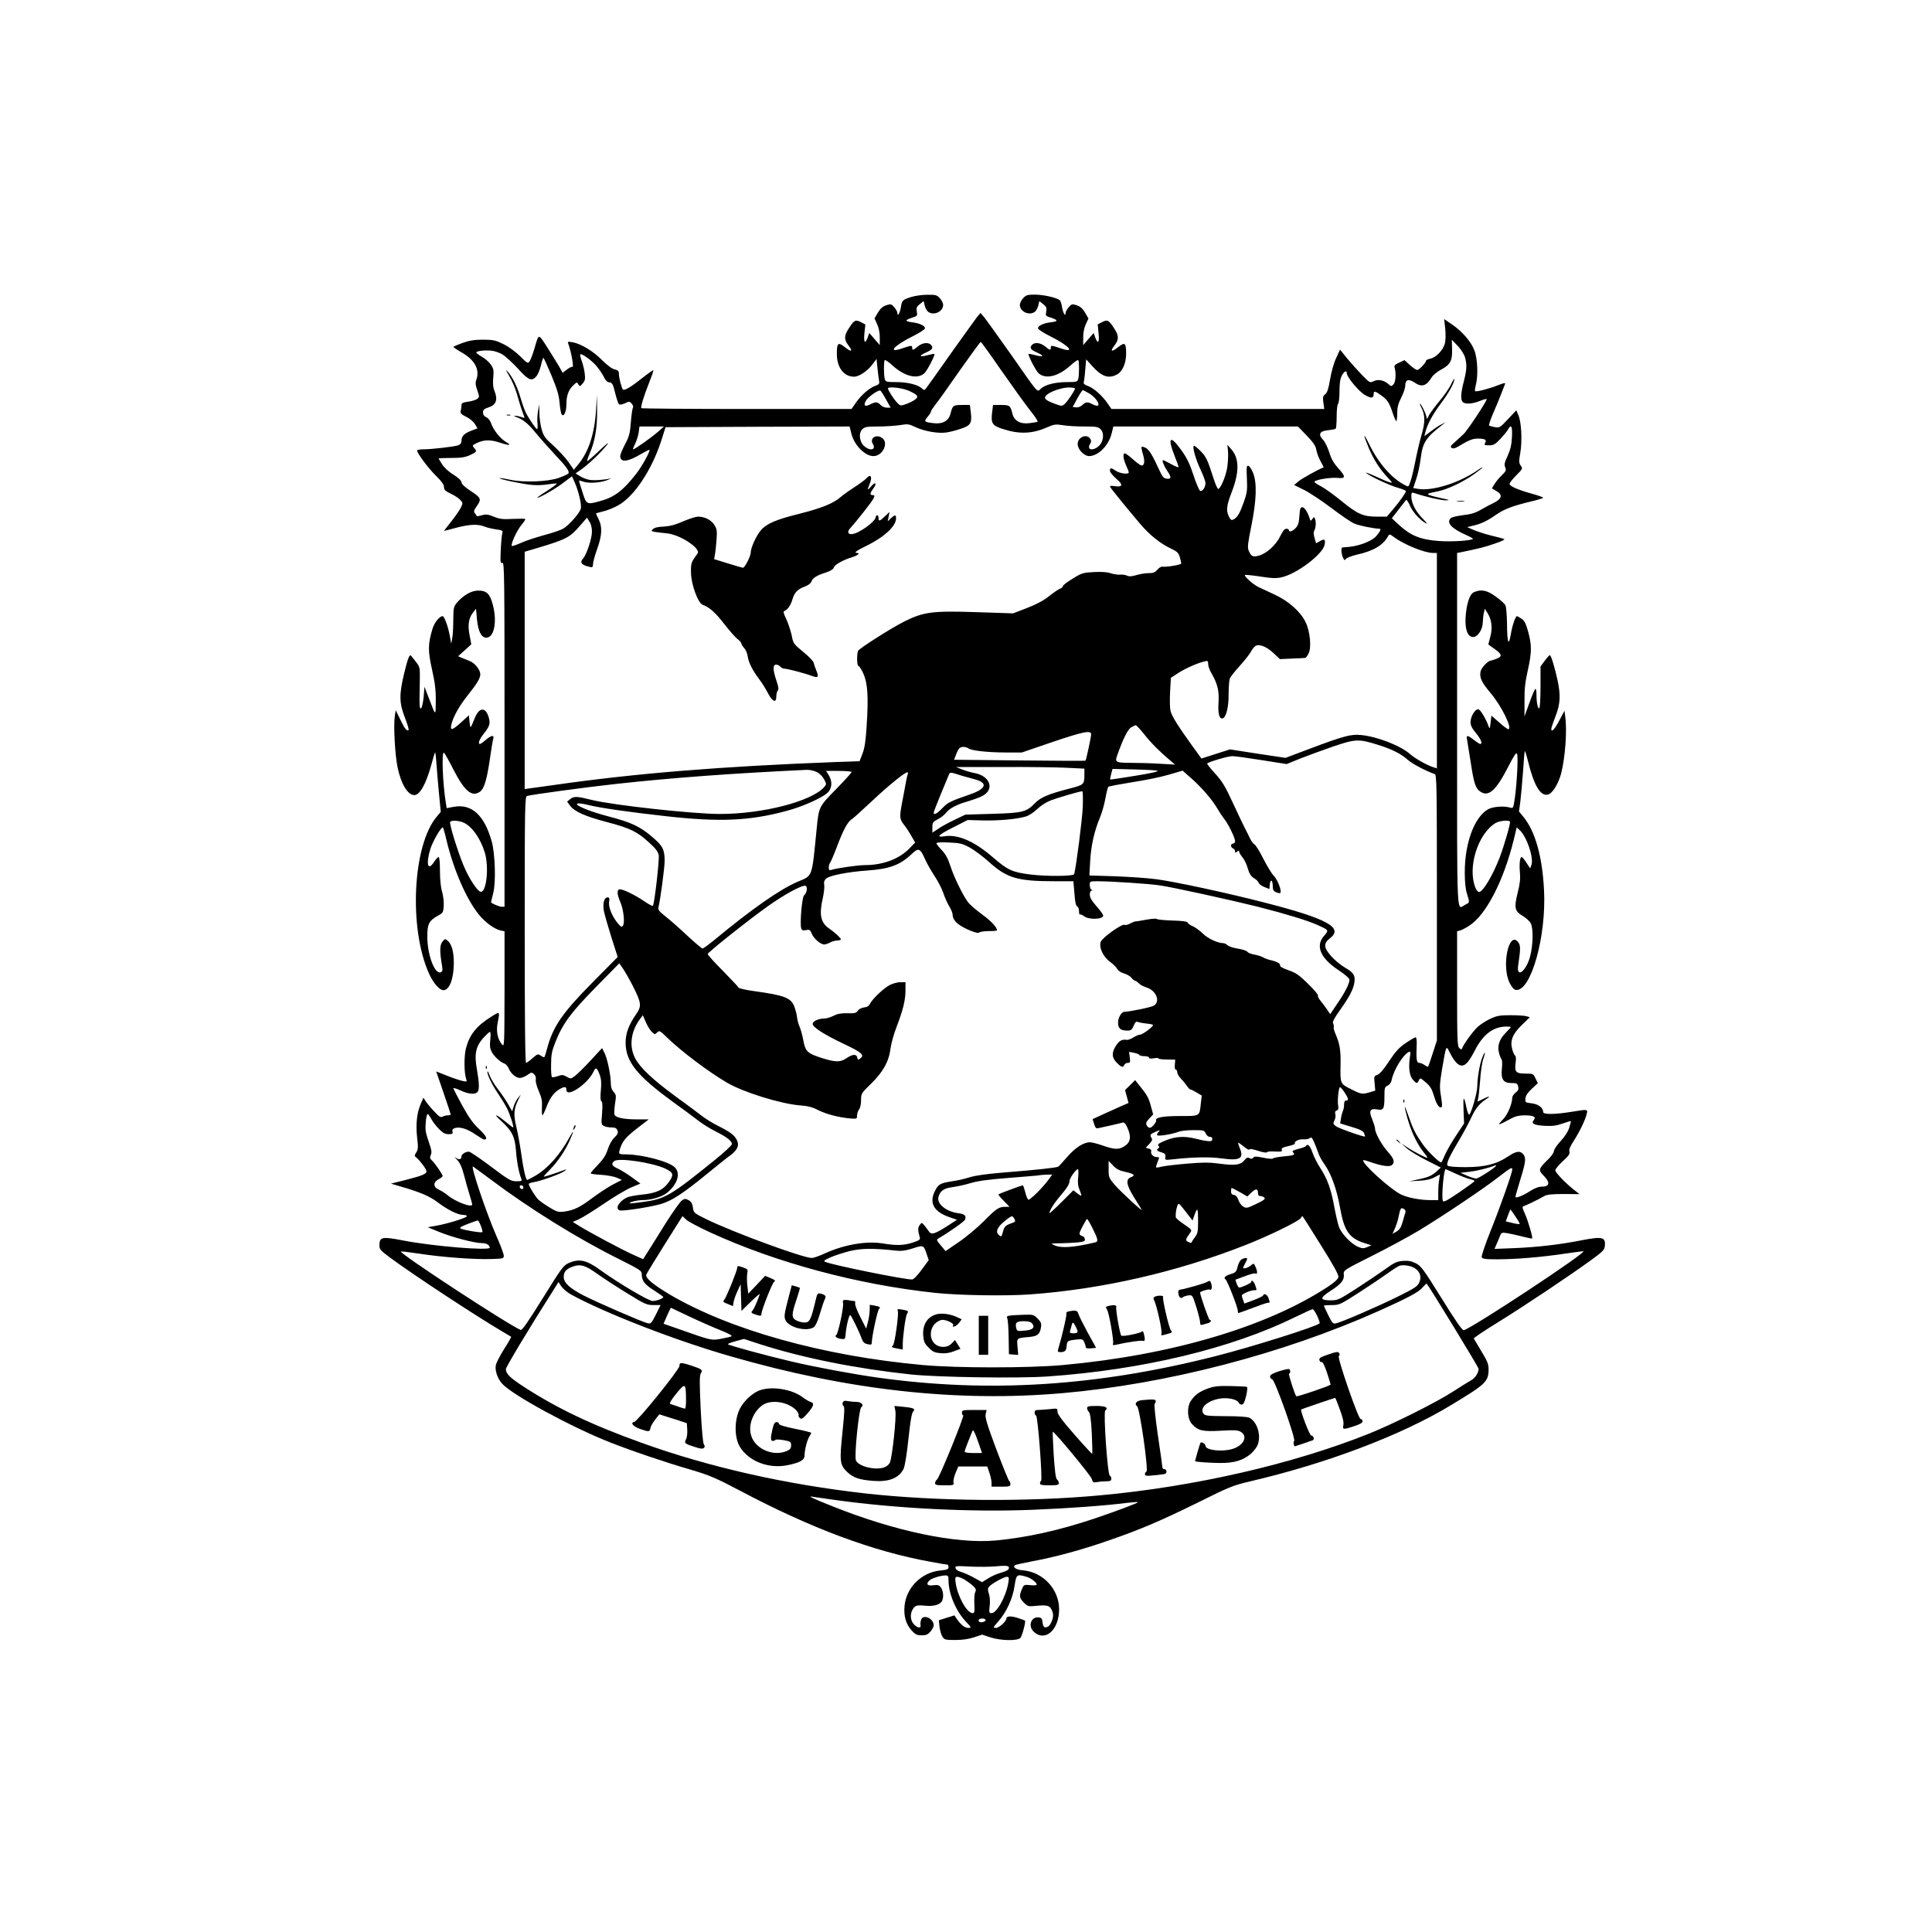 <?xml version="1.0" standalone="no"?>
<!DOCTYPE svg PUBLIC "-//W3C//DTD SVG 20010904//EN"
 "http://www.w3.org/TR/2001/REC-SVG-20010904/DTD/svg10.dtd">
<svg version="1.0" xmlns="http://www.w3.org/2000/svg"
 width="1436pt" height="1436pt" viewBox="0 0 1436 1436"
 preserveAspectRatio="xMidYMid meet">
<g transform="translate(0,1436) scale(0.1,-0.1)"
fill="#000000" stroke="none">
<path d="M6775 12153 c-66 -20 -72 -26 -79 -78 -7 -42 -26 -73 -26 -41 0 8
-10 27 -23 42 -22 25 -25 26 -60 15 -27 -9 -44 -25 -62 -55 l-25 -43 20 -44
c12 -27 20 -65 19 -99 l0 -55 -39 45 -39 45 -11 -32 c-20 -55 -32 -39 -25 31
l7 64 -32 17 c-41 21 -50 17 -88 -41 -39 -58 -40 -87 -6 -131 36 -47 23 -53
-27 -13 -50 39 -59 32 -59 -50 0 -102 52 -170 128 -170 37 0 100 42 137 92
l30 40 7 -69 c4 -37 9 -80 12 -94 4 -22 0 -27 -31 -38 -43 -16 -105 -70 -144
-128 l-30 -43 -778 0 c-428 0 -780 3 -784 6 -7 8 18 90 59 193 19 47 32 86 30
89 -2 2 -39 -24 -81 -57 -83 -66 -131 -95 -144 -87 -10 7 -31 86 -31 119 0 19
-7 26 -30 31 -19 3 -54 29 -94 68 -67 68 -156 122 -220 134 -36 6 -39 5 -32
-12 22 -57 44 -186 30 -171 -4 3 -21 -5 -39 -19 l-33 -25 -27 48 c-16 26 -55
90 -88 142 -68 105 -61 105 -96 -14 -11 -38 -27 -79 -34 -90 -14 -19 -17 -17
-72 38 -34 33 -84 70 -123 89 -59 29 -76 33 -152 33 -65 0 -101 -6 -152 -24
-38 -14 -68 -27 -68 -30 0 -3 28 -22 62 -41 97 -56 135 -126 109 -201 -9 -25
-7 -41 7 -81 16 -48 16 -50 -2 -64 -11 -7 -41 -17 -68 -20 -40 -6 -48 -10 -48
-28 0 -11 -3 -30 -6 -41 -4 -17 4 -25 41 -43 25 -12 54 -36 65 -54 l19 -32
-47 -18 c-52 -20 -72 -40 -72 -75 0 -16 -8 -27 -24 -33 -28 -10 -196 -30 -261
-30 -25 0 -45 -4 -45 -8 0 -21 83 -132 139 -187 43 -42 61 -67 61 -85 0 -20 9
-30 49 -49 27 -12 59 -33 71 -46 21 -22 21 -25 6 -57 -9 -19 -41 -65 -71 -103
-30 -38 -55 -70 -55 -71 0 -1 39 9 87 22 100 27 165 30 214 10 19 -8 58 -17
87 -21 44 -6 52 -10 46 -24 -3 -9 -9 -64 -12 -124 -4 -96 -3 -107 12 -101 15
6 16 -95 16 -1275 l0 -1281 -20 0 c-20 0 -80 26 -80 34 0 3 7 33 16 68 21 79
14 292 -11 383 -55 196 -149 282 -282 258 l-53 -10 -5 31 c-25 149 -34 393
-15 381 5 -3 37 -60 70 -125 83 -161 137 -207 197 -165 31 22 50 83 73 235 10
74 22 145 26 158 9 31 -13 28 -56 -8 -19 -17 -38 -30 -42 -30 -19 0 -5 36 32
82 42 53 47 75 29 127 -23 65 -67 61 -97 -9 -38 -92 -35 -90 -42 -36 l-5 49
-56 -51 c-66 -60 -84 -66 -75 -22 11 56 59 143 122 221 68 85 94 128 94 156 0
34 -40 84 -78 99 -20 8 -48 20 -62 25 l-25 11 49 44 49 45 -13 69 c-15 77 -6
128 29 171 l19 24 7 -77 c9 -91 32 -138 70 -138 57 0 81 117 49 241 -22 86
-46 109 -111 109 -49 0 -110 -35 -157 -90 -24 -29 -26 -39 -27 -128 0 -53 -3
-115 -8 -137 l-7 -40 -12 65 c-13 68 -40 140 -52 140 -23 0 -61 -47 -75 -93
-35 -116 -35 -164 -4 -303 22 -100 29 -153 28 -234 -1 -117 2 -119 -55 30
l-29 75 -6 -74 c-4 -40 -12 -78 -18 -84 -13 -13 -15 11 -11 181 2 121 2 122
-26 159 -16 20 -32 42 -37 47 -12 18 -25 -13 -53 -129 -38 -158 -37 -220 5
-328 19 -48 31 -90 28 -93 -12 -12 -30 10 -62 78 l-34 69 -7 -47 c-10 -70 2
-287 21 -378 26 -125 76 -206 125 -206 40 0 86 82 124 219 14 51 27 96 30 98
2 2 7 -35 10 -84 3 -48 12 -149 19 -223 l13 -135 -28 -33 c-182 -212 -212
-836 -57 -1174 32 -68 76 -118 105 -118 44 0 76 82 77 200 0 84 -14 139 -44
166 -21 18 -21 18 -41 -6 -20 -25 -21 -71 -2 -182 5 -31 3 -39 -11 -45 -44
-16 -98 128 -99 262 -1 95 12 121 76 157 41 22 43 25 46 75 2 29 -4 76 -12
104 -10 33 -16 92 -16 156 0 61 -4 103 -10 103 -5 0 -22 -18 -36 -40 -45 -68
-59 -10 -25 101 18 55 77 159 92 159 3 0 16 -44 28 -97 52 -216 144 -429 236
-546 48 -61 120 -114 168 -124 l27 -5 0 -432 c-1 -429 -1 -431 -20 -408 -32
39 -44 98 -31 161 17 85 17 85 -46 45 -113 -71 -163 -134 -190 -237 -15 -61
-14 -187 3 -231 6 -16 3 -17 -27 -11 -19 4 -71 21 -116 39 l-81 32 54 -157
c30 -87 54 -160 54 -163 0 -3 -9 -6 -21 -6 -11 0 -29 -4 -39 -10 -14 -8 -26
-1 -62 38 -25 26 -53 60 -63 75 l-18 28 -18 -42 c-30 -66 -40 -153 -29 -252 9
-75 8 -91 -6 -113 -15 -23 -15 -26 -1 -37 25 -19 77 -88 77 -103 0 -20 -32
-33 -153 -64 l-111 -28 74 -22 c139 -40 215 -72 272 -116 74 -56 150 -94 188
-94 16 0 30 -4 30 -10 0 -11 -132 -53 -223 -70 l-68 -12 83 -34 c94 -39 265
-84 318 -84 35 0 60 -14 60 -34 0 -24 -427 11 -646 54 -155 30 -174 26 -174
-37 0 -29 8 -38 78 -90 170 -126 618 -421 832 -548 36 -21 67 -40 69 -41 2 -2
-21 -43 -52 -91 -30 -48 -57 -101 -61 -116 -10 -41 11 -104 47 -143 80 -86
513 -321 796 -433 170 -67 412 -149 611 -207 135 -40 181 -60 360 -154 528
-280 993 -453 1419 -529 63 -12 118 -21 123 -21 4 0 8 -8 8 -19 0 -15 -10 -19
-58 -24 -141 -12 -257 -127 -269 -265 -7 -75 11 -135 52 -180 28 -31 39 -37
75 -37 34 0 47 6 66 28 13 16 24 36 24 45 0 55 -83 88 -95 39 -4 -13 -5 -29
-3 -36 6 -25 -21 -23 -47 3 -27 27 -33 72 -14 109 19 34 30 38 96 32 66 -7
115 9 127 40 11 29 6 70 -10 94 -14 20 -23 22 -55 18 -45 -6 -58 6 -34 33 16
18 85 40 124 40 18 0 21 -6 21 -38 0 -96 54 -225 127 -303 45 -48 45 -49 19
-49 -26 0 -53 22 -87 70 l-15 23 -58 -18 -58 -18 5 -50 c4 -27 13 -60 22 -73
14 -22 22 -24 96 -24 53 0 99 7 139 20 l60 20 60 -20 c74 -25 201 -28 224 -5
13 14 42 123 34 129 -1 2 -26 11 -54 20 -48 16 -84 14 -84 -4 0 -21 -54 -70
-77 -70 -24 0 -24 1 16 47 61 68 109 173 122 266 13 85 16 88 88 67 36 -10 83
-48 76 -60 -3 -4 -25 -5 -50 -2 -44 4 -45 4 -60 -31 -21 -51 -19 -64 15 -99
30 -30 32 -30 103 -23 79 7 96 -1 112 -53 9 -30 -12 -90 -37 -103 -25 -13 -35
-3 -40 36 -2 24 -8 31 -29 33 -56 6 -80 -65 -36 -106 85 -80 190 14 189 168
-1 148 -120 276 -270 288 -49 4 -76 22 -59 38 3 3 61 16 129 29 173 32 364 84
563 153 244 84 397 150 675 287 229 114 254 124 385 155 566 132 1120 342
1485 563 266 160 283 177 284 269 0 39 -9 61 -54 135 -29 48 -54 91 -56 94 -2
4 78 58 179 120 199 123 534 347 692 462 88 64 100 76 103 105 7 67 -17 73
-173 43 -161 -32 -329 -51 -493 -58 l-154 -6 17 39 c9 21 21 49 26 62 8 20 13
22 51 16 24 -4 74 -15 113 -25 38 -10 71 -16 73 -15 6 7 -29 128 -53 182 -22
50 -23 55 -7 60 19 6 112 51 151 74 19 11 57 15 144 15 l117 -1 -32 25 c-67
51 -148 135 -148 152 0 9 25 40 56 68 44 40 54 55 49 71 -5 15 5 39 34 83 42
66 85 154 95 200 8 32 7 33 -119 12 -118 -19 -205 -20 -205 -1 0 32 -37 60
-86 65 -47 6 -49 7 -46 36 2 21 16 43 47 72 l45 42 -17 35 c-16 35 -18 36 -74
36 -72 0 -83 12 -74 79 4 31 3 51 -4 55 -6 4 -15 25 -21 46 -18 65 2 114 72
182 l59 57 -28 8 c-15 4 -68 7 -118 7 -76 0 -99 -4 -145 -25 -31 -14 -73 -41
-95 -60 -34 -30 -107 -130 -118 -162 -3 -9 -8 -9 -20 2 -15 12 -17 55 -17 441
l0 428 23 6 c12 3 44 20 70 37 124 82 253 333 328 637 l22 92 22 -20 c53 -49
105 -204 88 -257 l-10 -28 -28 43 c-15 23 -31 42 -35 42 -13 0 -19 -52 -13
-116 4 -45 0 -85 -17 -151 -28 -112 -22 -137 41 -173 24 -15 50 -39 57 -54 19
-38 17 -157 -4 -240 -28 -113 -105 -174 -90 -72 19 127 18 151 -1 174 -69 86
-124 -179 -63 -303 16 -32 32 -51 46 -53 112 -16 229 398 210 745 -13 248 -65
432 -152 540 l-34 41 10 74 c5 40 14 140 20 222 5 82 11 150 13 153 3 2 14
-34 25 -79 44 -178 92 -258 147 -244 35 9 78 80 99 159 30 122 44 315 30 419
l-6 45 -37 -70 c-34 -66 -61 -95 -61 -65 0 7 14 49 31 93 37 93 40 158 14 276
-22 99 -47 179 -56 179 -4 0 -21 -19 -38 -42 l-31 -42 0 -152 c0 -84 -4 -155
-9 -158 -11 -7 -21 42 -21 100 0 24 -3 44 -7 44 -5 0 -25 -46 -45 -103 l-37
-102 0 115 c-1 88 5 141 24 225 30 134 31 186 4 287 -17 61 -27 83 -49 98 -16
11 -31 20 -35 20 -11 0 -34 -65 -46 -136 -16 -94 -27 -62 -28 84 -1 62 -6 122
-12 133 -5 11 -37 40 -71 64 -64 48 -110 57 -163 33 -32 -14 -55 -85 -62 -188
-5 -91 16 -145 57 -145 33 0 70 55 71 109 1 23 4 55 8 71 l7 30 16 -25 c34
-51 43 -111 26 -179 l-16 -61 43 -31 c59 -42 63 -57 20 -75 -19 -7 -39 -14
-44 -14 -20 0 -70 -52 -76 -79 -10 -47 5 -80 72 -160 84 -98 168 -271 133
-271 -6 0 -37 23 -68 51 l-57 50 -6 -53 c-5 -44 -7 -49 -14 -29 -19 55 -61
126 -77 129 -23 4 -58 -53 -58 -96 0 -24 11 -46 40 -81 37 -44 52 -81 31 -81
-4 0 -25 14 -46 30 -47 37 -59 38 -51 3 3 -16 15 -91 27 -168 24 -159 36 -196
73 -220 60 -40 116 10 204 182 47 91 62 114 68 99 9 -23 -2 -226 -17 -329 -11
-76 -12 -77 -38 -69 -48 13 -127 6 -162 -14 -102 -60 -172 -251 -172 -469 0
-74 6 -126 17 -160 20 -65 21 -62 -14 -80 -65 -34 -60 -149 -60 1300 l0 1315
23 4 c141 29 189 41 259 66 48 16 77 30 68 33 -8 4 -53 16 -100 27 -47 12
-105 31 -130 42 l-45 20 50 12 c57 14 99 34 168 82 58 40 122 64 250 95 53 12
97 26 97 29 0 4 -36 17 -80 29 -105 29 -170 57 -170 74 0 8 22 36 50 64 48 48
49 50 33 72 -14 20 -14 32 -3 96 15 90 8 227 -14 278 l-16 37 -62 -66 c-59
-63 -63 -65 -97 -59 -20 4 -39 9 -43 11 -4 3 9 42 28 87 20 45 46 109 59 142
13 33 26 68 30 77 6 15 0 14 -52 -6 -69 -27 -162 -51 -169 -43 -3 3 -1 22 5
44 18 65 14 195 -10 257 -24 66 -91 143 -169 196 l-56 38 8 -71 c4 -45 3 -87
-3 -111 -13 -49 -66 -104 -108 -112 -17 -4 -31 -10 -31 -14 0 -15 -52 -70 -66
-70 -8 0 -32 16 -54 36 l-41 37 -39 -18 c-29 -13 -39 -23 -35 -35 13 -41 9
-110 -8 -127 -15 -16 -18 -16 -35 0 -34 31 -78 40 -111 24 -29 -14 -29 -14
-89 47 -32 33 -82 89 -111 124 l-51 63 -29 -63 c-17 -35 -36 -104 -45 -158
-12 -71 -21 -99 -36 -110 -17 -13 -19 -22 -14 -63 l7 -47 -791 0 -791 0 -30
43 c-40 58 -101 112 -145 128 -23 8 -35 18 -31 26 2 8 8 49 11 93 l7 79 45
-50 c70 -78 121 -96 183 -63 41 20 69 84 69 154 0 82 -9 89 -59 50 -50 -40
-63 -34 -27 13 34 44 33 73 -6 131 -38 58 -47 62 -88 41 l-31 -16 6 -65 c8
-70 -5 -87 -25 -31 l-11 32 -39 -45 -39 -45 0 55 c-1 34 7 72 19 99 l20 44
-25 43 c-18 30 -35 46 -62 55 -35 11 -38 10 -60 -15 -13 -15 -23 -34 -23 -42
0 -32 -19 -1 -26 41 -3 24 -11 49 -18 54 -23 19 -122 41 -183 41 -56 0 -67 -3
-88 -26 -14 -15 -25 -38 -25 -50 0 -51 71 -83 112 -51 9 6 20 27 25 45 l8 34
29 -23 c23 -18 27 -27 22 -55 -6 -30 -4 -33 31 -44 58 -19 60 -28 7 -35 -59
-7 -99 -26 -99 -45 0 -8 40 -34 92 -60 141 -70 191 -129 76 -89 -68 23 -73 23
-73 4 0 -21 -7 -19 -42 10 -32 27 -76 33 -96 13 -22 -22 -13 -37 35 -58 57
-25 50 -37 -12 -20 -25 7 -47 11 -50 9 -7 -7 54 -125 74 -143 52 -47 146 -25
237 57 28 26 54 44 58 40 8 -8 8 -111 0 -140 -6 -21 -12 -23 -84 -23 -87 0
-162 -19 -195 -50 -28 -26 -11 -45 -223 258 -94 133 -183 257 -197 274 l-27
32 -25 -29 c-13 -17 -100 -138 -194 -270 -93 -132 -176 -249 -184 -259 -14
-18 -16 -19 -34 -2 -30 27 -107 46 -191 46 -72 0 -78 2 -84 23 -8 29 -8 132 0
140 4 4 30 -14 58 -40 91 -82 185 -104 237 -57 20 18 81 136 74 143 -3 2 -25
-2 -50 -9 -62 -17 -69 -5 -12 20 48 21 57 36 35 58 -20 20 -64 14 -96 -13 -35
-29 -42 -31 -42 -10 0 19 -5 19 -73 -4 -115 -40 -65 19 76 89 52 26 92 52 92
60 0 19 -40 38 -99 45 -53 7 -51 16 7 35 35 11 37 14 31 44 -5 28 -1 37 22 55
l29 23 8 -34 c5 -18 16 -39 25 -45 41 -32 112 0 112 51 0 12 -11 35 -25 50
-22 23 -31 26 -92 25 -37 0 -90 -7 -118 -16z m4114 -449 c15 -56 14 -90 -9
-179 -23 -89 -25 -136 -8 -153 18 -18 71 -15 128 8 27 11 50 17 50 13 0 -17
-145 -236 -173 -261 -18 -17 -48 -44 -67 -61 -29 -25 -32 -32 -20 -40 10 -7
25 -4 50 11 74 45 105 58 141 58 56 0 71 -8 58 -31 -9 -17 -6 -19 29 -19 34 0
45 7 84 48 25 27 51 58 57 70 23 43 33 24 29 -55 -3 -59 -11 -94 -32 -141 -24
-51 -27 -67 -18 -86 9 -21 6 -28 -27 -60 -20 -19 -44 -49 -54 -66 l-18 -30 34
-20 c48 -28 40 -58 -21 -88 -26 -12 -70 -36 -99 -53 -38 -22 -73 -32 -128 -38
-41 -5 -82 -14 -90 -21 -38 -32 1 -77 109 -125 32 -14 57 -28 54 -30 -14 -14
-156 -23 -255 -16 -135 10 -208 40 -293 118 l-55 51 49 63 c27 35 53 68 57 73
4 4 17 -15 29 -43 21 -48 74 -106 119 -131 12 -6 1 10 -24 35 -52 52 -84 114
-85 164 0 30 2 33 23 26 84 -28 198 -54 232 -54 35 1 31 3 -27 15 -37 8 -78
18 -90 23 -27 10 -21 13 63 30 71 15 185 69 266 127 70 50 87 72 21 26 -135
-92 -330 -153 -436 -136 l-38 6 22 66 c13 37 28 108 34 157 14 115 39 153 155
243 l30 23 -31 -15 c-17 -8 -53 -32 -79 -52 l-48 -36 7 29 c16 61 53 130 114
212 60 80 102 156 102 184 0 7 -11 -11 -24 -38 -13 -28 -51 -84 -86 -125 -34
-41 -69 -88 -78 -105 l-15 -30 -7 25 c-8 30 -39 90 -46 90 -2 0 2 -13 11 -30
28 -55 29 -108 1 -202 -14 -48 -34 -134 -45 -190 -20 -99 -31 -143 -46 -180
-6 -16 -10 -16 -34 -3 -97 50 -195 162 -262 299 -48 98 -51 86 -6 -22 38 -90
82 -158 141 -221 37 -39 38 -43 16 -36 -14 3 -63 24 -110 46 -47 21 -76 32
-65 23 33 -27 176 -93 237 -110 32 -9 58 -20 58 -24 0 -12 -49 -81 -97 -137
l-45 -53 -73 0 c-102 0 -144 18 -264 116 -58 47 -127 97 -153 110 -27 13 -48
28 -48 33 0 14 116 34 170 29 64 -6 65 7 5 74 -32 36 -51 69 -65 116 -12 37
-32 79 -46 93 -39 41 -26 65 36 71 28 3 54 8 58 12 4 4 7 46 7 92 0 47 5 88
10 92 6 4 11 45 11 92 0 61 5 94 17 118 18 33 37 43 37 18 0 -27 89 -135 134
-161 48 -28 66 -26 66 6 0 26 10 24 58 -11 45 -32 60 -56 86 -137 10 -29 21
-53 24 -53 4 0 7 26 7 58 0 43 7 71 30 117 17 33 30 73 30 89 0 45 24 53 70
22 52 -36 88 -25 126 39 10 17 40 41 65 55 73 38 89 67 87 153 l-2 72 44 -46
c24 -26 48 -63 54 -85z m-3444 -101 c83 -119 178 -251 212 -294 35 -43 59 -80
55 -83 -5 -3 -30 -8 -58 -11 -70 -9 -115 16 -129 70 -15 61 -20 65 -85 65
l-59 0 -7 -56 c-10 -80 2 -98 78 -122 124 -41 221 -37 334 13 48 21 61 23 112
15 31 -6 103 -10 160 -10 90 0 104 -2 123 -21 29 -29 21 -95 -16 -126 -44 -38
-89 -26 -63 17 10 15 10 25 2 38 -26 41 -94 14 -94 -39 0 -39 48 -89 85 -89
68 0 146 79 168 170 l12 50 686 0 686 0 65 -67 c50 -52 67 -77 72 -108 4 -22
18 -60 32 -84 13 -24 23 -44 22 -45 -38 -14 -162 -83 -186 -103 l-33 -28 71
-35 c39 -19 130 -79 202 -133 72 -55 150 -108 173 -118 33 -15 144 -38 188
-39 15 0 6 -20 -24 -55 -33 -37 -125 -73 -204 -80 -22 -2 -43 -4 -47 -4 -12
-1 -9 -47 4 -75 9 -22 13 -23 22 -10 6 8 40 21 76 30 130 29 199 70 238 140 9
15 12 15 43 -8 75 -56 227 -118 291 -118 l28 0 0 -801 0 -800 -22 7 c-48 14
-140 66 -176 98 -70 63 -246 132 -368 143 -73 7 -126 -7 -384 -104 l-175 -66
-207 31 -206 32 -106 -34 -106 -34 -63 87 c-111 154 -159 230 -167 268 -5 20
-6 83 -3 141 l6 104 55 36 c55 35 143 74 195 86 24 6 27 4 27 -20 0 -15 11
-46 25 -69 44 -76 58 -132 52 -215 -5 -80 4 -120 27 -120 27 0 49 79 48 179 0
52 4 105 9 117 4 13 38 55 74 95 36 39 74 88 85 109 11 21 29 40 41 43 32 8
82 -16 130 -62 l42 -40 91 4 c50 2 94 4 98 5 4 0 15 14 24 32 23 44 12 165
-22 234 -37 77 -126 157 -231 205 -48 22 -102 48 -120 56 -38 18 -108 81 -100
89 3 3 54 -2 113 -11 88 -14 117 -15 159 -6 113 25 304 169 320 240 9 42 0 49
-34 29 l-29 -16 -11 39 c-8 27 -9 45 -1 58 11 22 13 61 4 85 -6 15 -8 15 -19
-1 -13 -17 -14 -17 -20 2 -15 48 -39 85 -55 85 -15 0 -18 -12 -22 -65 -3 -50
-9 -70 -28 -90 -24 -25 -50 -33 -50 -15 0 6 -8 10 -19 10 -13 0 -27 -17 -45
-55 -32 -65 -99 -127 -156 -144 -47 -14 -61 -7 -79 37 -10 23 -6 55 20 183 38
189 43 318 13 394 -11 27 -27 51 -35 53 -14 2 -15 -10 -11 -95 4 -87 1 -106
-22 -172 -30 -85 -48 -116 -76 -131 -16 -9 -22 -6 -35 19 -23 45 -19 82 20
183 58 150 57 252 -4 320 l-28 32 5 -53 c2 -29 -1 -83 -7 -120 -12 -68 -51
-157 -67 -155 -5 1 -20 35 -33 75 -45 141 -55 163 -98 207 -24 25 -47 42 -50
38 -11 -11 15 -101 51 -178 20 -41 36 -86 36 -99 0 -31 -22 -63 -39 -58 -7 3
-30 55 -50 117 -28 86 -50 130 -91 187 -82 115 -105 96 -50 -42 16 -41 30 -79
30 -84 0 -5 -25 4 -54 21 -30 16 -58 30 -61 30 -11 0 6 -43 31 -80 32 -46 31
-62 -3 -58 -21 2 -32 13 -48 47 -58 126 -82 167 -107 181 -15 8 -29 12 -32 9
-4 -3 1 -28 9 -55 16 -52 12 -84 -10 -84 -7 0 -35 20 -63 45 -27 25 -55 45
-61 45 -17 0 -13 -40 9 -89 11 -24 20 -47 20 -52 0 -17 -65 -9 -95 11 -37 25
-45 25 -45 1 0 -10 21 -37 48 -60 53 -45 47 -64 -16 -54 -23 4 -33 2 -31 -5 4
-11 123 -157 223 -275 70 -83 152 -148 227 -183 48 -23 58 -32 68 -64 6 -20
11 -42 11 -48 0 -10 -108 -28 -140 -24 -9 2 -26 -9 -38 -23 -17 -20 -31 -25
-65 -25 -24 0 -66 -7 -92 -15 -34 -10 -54 -11 -67 -4 -11 6 -34 9 -51 8 -18
-2 -49 3 -71 10 -25 9 -69 12 -125 9 -80 -4 -91 -7 -158 -49 -40 -24 -73 -49
-73 -56 0 -6 -9 -15 -20 -18 -11 -4 -48 -28 -81 -55 -41 -33 -93 -61 -165 -89
l-104 -40 -271 9 c-330 11 -394 2 -539 -70 -98 -50 -335 -200 -342 -218 -11
-28 -9 -112 3 -112 5 0 22 -25 36 -56 32 -71 39 -170 25 -384 -7 -115 -15
-170 -31 -211 l-22 -57 -177 -6 c-843 -32 -1482 -83 -2089 -170 l-223 -31 0
882 0 882 88 26 c224 67 247 79 326 171 l49 56 18 -29 c12 -17 19 -46 19 -75
0 -50 -40 -170 -65 -198 -28 -31 -14 -49 46 -63 23 -6 26 -4 27 21 0 15 14 65
31 112 36 100 39 164 11 220 -11 22 -20 41 -20 43 0 2 24 9 53 16 28 6 79 26
112 45 118 65 248 260 319 477 l33 104 684 3 684 2 13 -52 c20 -85 101 -168
164 -168 70 0 117 101 63 136 -44 29 -93 -4 -67 -46 26 -43 -19 -55 -63 -17
-37 31 -45 97 -16 126 18 18 33 21 119 21 53 0 125 5 160 10 58 10 68 9 115
-14 66 -31 168 -49 227 -41 25 3 73 15 108 27 76 24 88 42 78 122 l-7 56 -59
0 c-65 0 -70 -4 -85 -65 -14 -54 -59 -79 -129 -70 -67 8 -70 12 -41 47 14 16
25 34 25 40 0 5 15 28 33 51 19 23 101 138 182 255 82 116 152 212 155 211 3
0 73 -97 155 -216z m-3710 122 c22 -13 73 -60 114 -104 80 -89 105 -99 140
-55 11 14 25 50 32 80 7 30 15 54 18 54 3 0 30 -59 60 -131 42 -101 56 -148
60 -203 4 -39 10 -77 15 -85 16 -25 36 18 36 76 0 63 17 109 53 141 24 23 26
23 36 5 10 -17 12 -17 32 7 18 21 20 33 15 74 -3 27 -13 68 -22 93 -9 24 -14
46 -11 49 9 10 83 -43 121 -87 20 -24 44 -60 54 -80 12 -26 24 -39 41 -41 22
-3 27 -12 43 -78 10 -41 23 -79 28 -84 6 -6 22 -4 44 6 32 16 35 16 51 -2 10
-11 14 -24 9 -31 -4 -7 -11 -55 -15 -107 -6 -82 -12 -105 -43 -164 -20 -38
-36 -77 -36 -87 0 -51 56 -45 154 14 33 19 61 33 63 31 8 -8 -55 -122 -98
-177 -99 -127 -163 -176 -274 -205 -94 -26 -97 -24 -126 69 -15 45 -26 83 -25
85 2 1 17 -3 35 -9 41 -14 135 -6 181 15 19 9 26 14 15 10 -37 -11 -123 -17
-157 -10 -18 3 -48 15 -66 26 l-34 21 44 31 c53 37 149 129 191 183 18 24 -5
6 -57 -43 -48 -46 -89 -82 -92 -79 -2 2 7 29 20 59 38 86 56 193 54 320 l-1
113 -7 -115 c-11 -176 -56 -311 -133 -403 l-32 -39 -39 57 c-22 31 -72 85
-111 121 -64 57 -74 71 -89 122 -9 32 -17 87 -17 123 l-1 64 -9 -50 c-5 -27
-7 -69 -4 -92 2 -24 1 -43 -3 -43 -8 0 -63 81 -85 125 -8 17 -25 64 -37 105
-25 85 -57 151 -94 195 -20 23 -18 16 9 -30 20 -33 45 -91 56 -130 19 -69 40
-133 54 -168 6 -15 4 -16 -20 -7 -14 5 -34 10 -43 9 -14 0 -14 -2 -2 -6 59
-21 90 -46 153 -122 39 -47 106 -122 147 -166 83 -87 107 -122 93 -136 -5 -5
-36 -19 -69 -31 -81 -29 -260 -36 -363 -14 -41 9 -76 14 -78 12 -7 -7 169 -44
237 -50 36 -4 92 -2 124 4 33 5 62 8 64 5 2 -2 -31 -27 -74 -55 -44 -27 -75
-50 -71 -50 19 0 131 64 192 110 l66 50 20 -44 c30 -68 53 -168 46 -197 -8
-32 -86 -121 -130 -148 -18 -11 -82 -33 -144 -49 -61 -17 -139 -42 -172 -58
-34 -15 -64 -25 -67 -22 -10 11 38 116 71 155 19 22 32 43 29 45 -3 3 -44 3
-92 1 -73 -4 -96 -2 -140 16 -44 18 -60 20 -90 11 -20 -5 -36 -8 -37 -7 0 1
-7 10 -14 20 -12 15 -10 23 15 58 34 50 30 59 -54 114 -39 26 -61 47 -62 60
-1 13 -22 33 -60 57 -35 21 -69 53 -84 77 -15 22 -26 42 -26 44 0 1 42 3 93 3
73 0 102 4 140 21 52 24 54 28 31 54 -15 16 -14 19 14 33 55 28 105 30 177 6
76 -25 92 -22 41 8 -40 24 -90 88 -106 136 -6 19 -21 38 -35 44 -17 8 -25 20
-25 36 0 20 8 27 42 38 54 17 69 56 45 117 -12 29 -15 57 -11 103 5 55 3 67
-18 98 -13 19 -43 45 -66 58 -23 13 -42 27 -42 32 0 11 64 19 115 13 22 -2 58
-15 80 -28z m3009 -265 c30 -12 60 -28 67 -36 11 -13 9 -19 -11 -35 -14 -10
-44 -25 -67 -33 -40 -14 -42 -13 -66 12 -26 28 -67 92 -67 105 0 15 91 6 144
-13z m1246 12 c0 -13 -55 -96 -77 -115 -20 -17 -22 -17 -76 3 -70 26 -83 41
-58 64 30 27 112 55 164 56 26 0 47 -4 47 -8z m-1405 -80 l35 -62 -29 0 c-15
0 -36 9 -46 20 -22 24 -36 25 -76 5 -40 -21 -53 -11 -34 25 14 27 91 83 108
77 4 -1 23 -30 42 -65z m1512 43 c44 -26 81 -79 63 -90 -5 -3 -23 1 -39 10
-39 20 -50 19 -77 -6 -13 -12 -32 -19 -46 -17 l-25 3 34 63 c19 34 37 62 41
62 3 0 25 -11 49 -25z m-3207 -285 c-46 -40 -172 -130 -184 -130 -4 0 3 18 14
40 11 22 23 60 27 85 l6 45 91 0 91 0 -45 -40z m3614 -2247 c53 -67 113 -127
191 -193 l39 -33 -108 6 c-60 4 -155 7 -210 7 -125 0 -131 4 -112 56 43 122
79 195 105 209 14 8 29 14 33 15 4 0 32 -30 62 -67z m-394 -1 c0 -20 -37 -192
-42 -196 -2 -2 -222 -1 -490 2 l-487 5 18 46 c15 37 24 47 45 49 15 2 34 -3
43 -10 21 -17 142 -31 283 -31 l115 0 225 77 c234 79 290 90 290 58z m2132
-78 c105 -33 172 -67 222 -112 33 -29 132 -82 199 -105 16 -6 17 -62 17 -993
l0 -987 -31 -96 c-17 -53 -32 -97 -34 -99 -2 -2 -14 3 -27 12 -12 9 -30 16
-40 16 -19 0 -23 27 -18 138 1 30 -2 52 -8 52 -6 0 -39 -19 -74 -43 -50 -34
-75 -62 -123 -134 -40 -61 -69 -95 -87 -102 -26 -9 -26 -12 -21 -63 l5 -54
-39 -12 c-58 -17 -66 -16 -142 23 -80 40 -80 39 -77 184 2 104 -6 153 -37 225
-10 22 -16 44 -14 50 3 6 0 19 -4 28 -7 12 6 37 50 99 71 100 101 157 108 208
7 52 -7 73 -70 109 -29 17 -75 54 -100 82 -59 66 -62 97 -12 136 103 78 -17
145 -480 264 -278 72 -672 157 -810 175 -66 9 -205 18 -309 22 l-189 6 6 106
c6 115 31 225 72 323 15 35 33 99 41 143 8 44 18 83 22 87 4 4 84 19 177 34
94 14 216 39 272 56 l103 30 61 -54 c74 -64 159 -161 196 -226 15 -26 38 -60
51 -77 30 -36 82 -143 82 -167 0 -10 -7 -18 -15 -18 -8 0 -15 -7 -15 -15 0 -9
7 -18 15 -21 8 -4 15 -13 15 -21 0 -13 3 -13 15 -3 12 10 15 10 15 0 0 -7 11
-25 24 -41 14 -16 32 -53 40 -83 12 -41 24 -59 46 -73 17 -9 32 -25 35 -34 3
-10 22 -24 43 -32 l37 -15 3 34 c4 44 22 34 22 -12 0 -27 5 -37 25 -46 14 -6
28 -8 31 -5 13 13 -20 99 -48 127 -16 16 -51 74 -79 129 -27 54 -57 102 -65
105 -8 3 -24 25 -35 48 -11 24 -28 57 -37 74 -9 17 -48 99 -87 183 -59 128
-80 163 -134 222 -35 38 -61 72 -59 74 13 13 156 55 187 55 20 0 119 -14 220
-30 l184 -29 101 41 c56 22 166 62 246 90 166 56 189 57 332 12z m-2309 -171
l127 -6 0 -41 c0 -78 -2 -79 -113 -108 -153 -39 -213 -65 -255 -108 -62 -65
-91 -73 -317 -79 l-200 -6 -79 -38 c-43 -20 -98 -50 -122 -67 l-44 -29 0 39
c0 36 4 41 39 60 22 10 50 33 63 49 27 34 81 62 163 85 33 10 79 26 101 37
101 48 66 153 -57 174 -21 4 -60 15 -86 25 l-48 19 350 0 c193 1 407 -2 478
-6z m670 -22 c12 -5 -52 -19 -164 -37 -101 -17 -185 -29 -187 -28 -2 1 1 19 7
41 l10 38 158 -4 c86 -2 166 -6 176 -10z m-2533 -9 c20 -9 44 -33 55 -54 19
-36 19 -37 0 -59 -95 -106 -457 -199 -774 -199 -199 0 -792 65 -951 104 -111
28 -134 29 -161 7 l-24 -19 21 -29 c33 -45 111 -80 274 -123 175 -46 226 -71
315 -153 49 -44 66 -67 71 -94 6 -32 -31 -356 -43 -375 -2 -5 -31 10 -64 33
-68 46 -155 89 -181 89 -24 0 -23 -36 2 -93 24 -54 36 -156 20 -177 -9 -13
-14 -10 -36 15 -43 50 -73 123 -67 161 5 27 2 34 -11 34 -26 0 -38 -45 -27
-104 6 -28 31 -116 56 -195 l46 -144 -184 -186 c-227 -229 -298 -332 -341
-496 -8 -31 -17 -59 -20 -62 -2 -3 -15 2 -27 11 -21 14 -24 13 -61 -19 -21
-19 -43 -35 -48 -35 -7 0 -10 338 -10 989 0 934 1 990 18 995 33 10 437 65
667 90 411 45 855 78 1410 104 22 1 56 -6 75 -16z m260 0 c0 -5 -52 -62 -115
-127 -129 -131 -129 -132 -145 -295 -37 -373 -28 -345 -142 -394 -131 -56
-343 -204 -619 -433 -43 -35 -82 -63 -87 -63 -6 0 -57 43 -114 96 -56 53 -129
117 -161 142 -48 38 -57 50 -53 68 14 56 46 294 46 345 0 85 -14 112 -93 179
-91 78 -158 109 -329 153 -144 38 -262 88 -222 95 12 2 48 -4 80 -12 84 -21
291 -51 569 -82 401 -45 621 -36 895 37 131 34 288 106 319 145 26 34 27 79 1
122 l-20 32 95 0 c52 0 95 -4 95 -8z m417 -17 c-4 -8 -11 -42 -17 -77 -6 -35
-18 -97 -26 -138 -19 -103 -18 -117 14 -159 16 -20 41 -58 56 -85 l28 -48 -43
-45 c-77 -78 -197 -123 -329 -123 -52 0 -208 -22 -252 -36 -14 -4 -18 0 -18
18 0 13 4 28 9 34 5 5 28 58 51 119 47 125 79 186 112 207 13 8 79 68 148 133
118 111 245 215 264 215 4 0 6 -7 3 -15z m403 -11 c25 -7 67 -19 94 -26 100
-26 88 -70 -30 -111 -152 -53 -168 -60 -210 -104 -41 -42 -64 -54 -64 -33 0 6
23 65 51 133 28 67 55 132 60 145 10 25 8 25 99 -4z m898 -231 c-4 -95 -49
-445 -64 -500 -4 -16 -202 -18 -324 -3 -136 17 -169 32 -278 126 -139 121
-263 175 -364 158 -65 -10 -43 11 68 67 l106 54 111 -3 c116 -3 253 9 321 29
22 6 59 30 85 55 27 26 67 52 101 65 50 19 213 67 234 68 5 1 6 -52 4 -116z
m-4605 -116 c64 -27 129 -119 161 -226 32 -110 11 -297 -32 -289 -25 5 -87
100 -127 196 -44 106 -107 310 -99 323 8 13 60 11 97 -4z m7780 6 c6 -10 -42
-175 -75 -263 -53 -138 -126 -260 -155 -260 -8 0 -20 15 -27 33 -60 148 18
399 149 479 30 18 100 25 108 11z m-4016 -192 c33 -18 101 -68 149 -112 129
-116 209 -139 484 -139 l138 0 8 -91 c4 -62 11 -92 20 -96 8 -3 14 -19 14 -36
0 -17 3 -27 6 -24 4 3 18 -3 32 -13 34 -28 142 -24 142 5 0 6 -22 38 -50 69
-36 41 -50 66 -50 87 0 16 6 29 13 30 10 0 10 2 0 6 -7 2 -13 18 -13 34 0 29
1 29 58 29 101 0 389 -19 464 -31 97 -14 524 -108 725 -158 205 -52 373 -103
443 -135 89 -40 88 -39 52 -81 -67 -75 -29 -166 107 -256 47 -31 81 -61 81
-70 0 -30 -31 -92 -88 -175 l-55 -82 -25 37 c-14 20 -35 49 -48 64 -13 16 -22
33 -18 38 3 5 -30 44 -73 86 -67 66 -90 82 -147 102 -44 15 -65 28 -62 36 5
13 -25 29 -79 41 -16 4 -39 13 -50 20 -11 6 -39 15 -62 19 -24 4 -46 13 -51
20 -4 8 -35 18 -70 24 -34 5 -69 17 -78 25 -8 9 -23 16 -33 16 -40 0 -113 34
-152 72 -22 22 -56 46 -74 54 -18 7 -35 19 -37 26 -3 9 -37 14 -114 16 -60 2
-113 7 -117 12 -5 4 -40 1 -79 -6 -38 -7 -73 -13 -76 -12 -4 1 -22 -6 -40 -15
-18 -10 -37 -15 -43 -11 -18 11 -167 -95 -178 -127 -14 -42 18 -111 71 -149
23 -17 46 -40 52 -52 7 -13 27 -27 50 -33 21 -6 47 -21 56 -33 10 -12 22 -22
28 -22 5 0 16 -8 26 -18 9 -11 34 -24 56 -31 72 -21 107 -103 57 -135 -17 -12
-181 -46 -219 -46 -22 0 -48 -43 -48 -80 0 -44 18 -60 70 -60 26 0 33 6 46 36
12 28 19 34 32 28 9 -4 38 -9 65 -12 26 -2 47 -7 47 -11 0 -13 -78 -71 -96
-71 -9 0 -32 -9 -50 -21 -18 -11 -39 -19 -46 -18 -39 5 -57 -4 -82 -41 -35
-53 -34 -91 5 -129 34 -35 47 -38 55 -16 4 8 15 15 26 15 18 0 20 5 15 41 l-5
41 36 -7 c20 -4 39 -11 40 -16 2 -5 19 -9 38 -9 19 0 34 -5 34 -11 0 -7 12 -9
35 -5 19 4 35 3 35 -1 0 -4 28 -8 63 -8 l62 -1 -3 -37 c-2 -22 1 -37 7 -37 6
0 11 -9 11 -20 0 -10 11 -29 23 -42 13 -13 34 -38 46 -55 12 -18 25 -32 29
-31 4 1 24 -9 46 -22 l38 -23 -7 -61 c-10 -94 -4 -91 -157 -91 -125 0 -183
-11 -175 -33 3 -11 -26 -48 -43 -54 -8 -2 -20 4 -26 16 -9 18 -6 26 18 52 l29
31 -16 58 c-16 63 -29 86 -83 153 l-35 44 -37 -37 -38 -37 13 -48 13 -48 -47
-20 c-25 -12 -85 -38 -133 -60 l-87 -40 11 -36 c9 -29 15 -35 32 -31 12 3 53
12 91 20 39 9 78 18 88 21 13 4 22 -5 38 -41 28 -64 22 -104 -20 -132 -43 -29
-74 -29 -163 2 -39 14 -83 25 -97 25 -47 0 -110 -41 -168 -108 -32 -37 -62
-70 -67 -73 -11 -8 -167 -25 -408 -44 -122 -10 -208 -22 -250 -35 -34 -11 -94
-25 -131 -30 -86 -13 -102 -21 -127 -70 -47 -92 -10 -158 113 -199 l50 -17
-74 -48 c-91 -58 -116 -65 -134 -40 -7 11 -22 30 -33 44 -21 25 -21 25 -36 5
-15 -19 -15 -39 0 -91 5 -18 -2 -23 -53 -40 -67 -21 -119 -23 -222 -6 -122 20
-288 -9 -430 -74 -41 -19 -84 -34 -97 -34 -67 0 -585 191 -784 288 -93 46 -95
48 -100 87 -4 29 -12 43 -31 54 -24 13 -29 13 -50 -1 -13 -8 -69 -87 -124
-174 -54 -88 -114 -182 -132 -211 l-33 -52 -78 35 c-82 37 -323 166 -399 213
l-46 29 44 19 c25 11 107 62 184 114 77 53 170 108 208 124 l67 28 -63 46
c-34 25 -82 55 -105 65 -44 20 -52 35 -27 56 33 27 292 -12 384 -58 56 -27 60
-44 25 -94 -43 -62 -93 -86 -202 -97 -50 -5 -101 -15 -114 -22 -59 -30 -88
-82 -53 -95 20 -8 224 23 307 47 80 23 166 79 343 224 72 59 149 121 172 137
55 40 70 76 49 116 -19 36 -48 58 -141 105 -39 19 -93 53 -120 74 -28 22 -116
88 -198 147 -166 122 -261 211 -297 282 -46 90 -31 200 39 293 l19 25 22 -51
c12 -28 32 -61 45 -73 21 -20 23 -20 39 -4 16 16 21 14 69 -33 110 -107 312
-259 452 -341 122 -71 400 -157 542 -168 58 -4 92 -13 134 -35 60 -30 151 -54
237 -62 50 -4 52 -3 52 22 0 14 7 35 15 45 9 11 15 41 15 69 0 49 2 52 74 122
89 87 133 165 145 263 5 37 25 109 45 160 48 126 66 198 66 271 l0 61 -37 0
c-20 0 -55 -9 -77 -20 -44 -21 -131 -103 -150 -141 -8 -16 -22 -25 -44 -27
-18 -2 -38 -12 -46 -24 -13 -18 -24 -21 -78 -19 -47 1 -73 -4 -103 -19 -21
-11 -51 -20 -66 -20 -44 0 -89 -20 -89 -40 0 -25 86 -80 236 -151 129 -61 152
-81 118 -106 -17 -13 -19 -12 -22 6 -5 28 -35 27 -80 -4 -46 -31 -81 -31 -180
0 -110 35 -126 49 -141 131 -7 37 -19 83 -28 103 -9 20 -17 52 -19 71 -2 19
-11 54 -20 78 -25 66 -72 84 -303 116 -57 8 -107 19 -111 25 -3 7 -57 63 -118
126 -62 62 -112 118 -112 124 0 12 295 247 445 354 121 87 259 162 282 153 18
-7 10 -55 -11 -71 -15 -11 -32 -210 -21 -244 5 -16 12 -19 36 -14 26 5 31 2
43 -28 16 -37 65 -79 93 -79 10 1 29 7 43 15 14 8 37 14 53 15 15 0 27 4 27 8
0 10 -45 52 -88 81 -63 44 -75 103 -46 228 8 37 13 80 10 96 -4 19 0 33 13 46
23 23 162 51 311 61 163 12 241 41 327 123 50 48 62 43 99 -40 13 -30 44 -84
68 -121 25 -37 55 -94 66 -126 11 -33 31 -79 45 -102 14 -23 25 -50 25 -59 0
-42 31 -75 105 -110 42 -20 81 -32 88 -28 15 9 42 13 95 13 23 0 42 3 42 6 0
22 -43 68 -111 118 -44 32 -91 73 -104 90 -38 51 -104 185 -131 269 -19 58
-36 89 -65 119 -21 22 -39 45 -39 50 0 7 35 9 93 6 81 -3 100 -8 154 -37z
m-2502 -1032 c61 -121 65 -146 26 -203 -58 -84 -81 -145 -81 -216 0 -139 83
-244 345 -435 83 -60 172 -126 200 -148 27 -21 84 -57 127 -78 83 -42 118 -70
118 -93 0 -8 -54 -59 -121 -113 -331 -268 -374 -294 -534 -316 -55 -8 -102
-13 -104 -11 -9 8 54 24 98 24 60 0 140 24 176 52 81 64 107 148 59 193 -46
43 -241 94 -361 95 -58 0 -58 1 -41 51 17 51 45 82 132 149 l78 60 -88 0 c-98
0 -159 13 -167 35 -3 7 -1 44 4 80 10 62 9 68 -10 89 -14 15 -21 35 -21 63 0
61 -26 186 -47 227 l-18 36 -83 -90 c-46 -50 -98 -101 -116 -115 -33 -25 -34
-25 -64 -8 -27 15 -35 16 -67 4 -20 -7 -40 -10 -43 -6 -4 4 -7 46 -6 93 0 72
6 100 31 164 56 141 114 219 302 411 l174 177 29 -42 c16 -24 49 -82 73 -129z
m6525 -303 c0 -2 -18 -21 -39 -43 -47 -47 -64 -98 -49 -150 5 -21 14 -42 19
-47 4 -5 6 -35 2 -67 -8 -81 10 -109 71 -109 39 0 45 -3 50 -26 5 -20 1 -30
-19 -45 -14 -11 -25 -28 -25 -38 0 -43 -33 -123 -65 -157 -51 -54 -48 -54 60
4 27 15 57 22 95 22 68 0 90 -11 70 -35 -22 -26 3 -39 83 -43 54 -3 86 1 131
17 33 11 60 20 62 18 1 -1 -5 -23 -12 -48 -9 -30 -32 -65 -64 -100 -27 -29
-50 -63 -50 -74 0 -12 -20 -41 -46 -65 -70 -69 -72 -76 -29 -120 48 -49 43
-80 -14 -80 -25 0 -54 -11 -90 -34 -48 -31 -98 -52 -107 -44 -2 2 10 44 25 93
50 161 55 192 37 220 -23 34 -54 32 -116 -10 -86 -58 -174 -80 -317 -80 -77 0
-126 4 -133 11 -13 13 12 68 92 201 27 46 64 115 83 155 32 70 61 106 115 141
34 23 17 21 -32 -4 -38 -19 -40 -20 -33 -2 4 10 11 72 16 138 4 66 15 140 24
164 20 58 13 64 -9 7 -19 -50 -35 -148 -36 -213 0 -44 -44 -198 -60 -208 -4
-3 -14 21 -20 52 -20 94 -26 89 -22 -18 l4 -100 -56 -84 c-31 -46 -68 -110
-83 -142 -14 -32 -27 -60 -29 -62 -8 -10 -98 76 -138 132 -55 79 -73 113 -107
212 -33 95 -37 89 -9 -13 27 -97 68 -186 113 -245 21 -26 37 -49 37 -52 0 -8
-97 42 -150 77 l-45 29 40 -35 c22 -20 88 -60 147 -90 l107 -54 -27 -25 c-38
-35 -64 -47 -140 -63 l-67 -14 72 4 c49 2 85 10 114 25 l42 22 -6 -38 c-4 -21
-7 -64 -7 -95 l0 -58 -58 0 c-76 0 -166 17 -217 41 -80 38 -300 237 -282 256
2 2 28 -5 58 -16 81 -28 137 -35 154 -21 25 21 17 47 -31 101 -47 53 -94 139
-94 172 0 10 -10 40 -21 68 -27 62 -16 83 38 73 46 -9 53 3 53 94 0 67 2 73
24 83 15 7 26 23 30 43 14 71 81 182 125 206 16 8 17 4 9 -48 -10 -73 -1 -131
25 -159 25 -28 31 -29 43 -3 9 20 11 20 51 -15 35 -30 46 -49 63 -106 19 -63
41 -92 57 -75 3 3 0 39 -7 80 -11 67 -10 87 9 203 31 180 29 176 58 117 32
-63 61 -94 88 -94 29 0 55 31 99 116 60 116 134 172 229 174 20 0 37 -2 37 -4z
m-7586 -94 c-5 -44 -2 -66 10 -89 17 -34 65 -78 95 -88 10 -3 24 -19 31 -34
16 -40 54 -73 84 -73 13 0 39 10 56 22 29 21 32 21 49 6 12 -11 16 -25 13 -42
-2 -14 7 -49 23 -85 21 -49 26 -72 23 -120 -1 -32 0 -59 4 -59 3 0 18 31 32
68 26 67 58 108 103 131 31 16 43 14 43 -9 0 -64 160 44 202 136 16 34 24 30
44 -21 13 -35 15 -61 10 -119 -5 -51 -3 -77 4 -81 8 -5 9 -33 5 -90 -7 -77 -6
-84 13 -94 11 -6 37 -11 57 -11 28 0 37 -5 44 -22 7 -19 2 -29 -23 -54 -19
-18 -38 -53 -49 -88 -14 -43 -33 -72 -73 -114 -30 -31 -54 -59 -54 -63 0 -4
35 -9 78 -11 42 -3 94 -12 115 -21 l39 -17 -66 -34 c-36 -19 -103 -63 -149
-97 -95 -72 -142 -95 -212 -104 -45 -6 -55 -3 -110 30 -33 20 -70 46 -83 58
-22 20 -72 102 -72 117 0 4 18 10 40 14 52 8 203 63 226 82 18 15 18 15 -1 8
-78 -29 -150 -52 -153 -49 -2 1 19 25 47 53 56 57 112 139 147 219 32 71 30
80 -4 18 -72 -131 -162 -231 -253 -284 -29 -17 -57 -31 -60 -31 -11 0 -28 75
-44 190 -9 63 -25 153 -36 199 -23 93 -21 138 12 204 l20 42 -20 -25 c-12 -14
-26 -42 -33 -63 l-11 -37 -27 47 c-14 27 -49 78 -77 115 -28 36 -56 83 -63
103 -7 20 -14 34 -16 32 -10 -10 30 -95 75 -161 26 -39 57 -89 68 -111 23 -44
55 -145 47 -145 -3 0 -26 17 -52 39 -74 61 -103 70 -39 11 83 -76 104 -117
112 -222 6 -83 23 -171 40 -210 6 -16 1 -18 -37 -18 -40 0 -56 9 -190 110 -81
61 -154 110 -163 110 -25 0 -55 -19 -55 -35 0 -24 -20 -28 -43 -9 -12 10 -8 3
10 -16 23 -25 37 -57 52 -115 11 -44 30 -109 41 -145 11 -36 20 -68 20 -72 0
-28 -126 20 -184 69 -17 14 -46 32 -63 40 -44 18 -46 56 -3 78 17 9 30 19 30
24 0 12 -57 95 -79 115 -16 15 -18 22 -9 41 8 19 6 37 -10 82 -11 32 -24 73
-27 91 -7 36 3 132 14 132 3 0 15 -16 26 -36 10 -20 36 -53 57 -75 30 -30 46
-39 72 -39 29 0 33 3 29 19 -3 13 2 21 17 26 37 12 93 -5 152 -46 31 -21 61
-39 66 -39 30 0 17 27 -37 78 -46 43 -76 86 -126 176 -36 66 -65 123 -65 127
0 5 24 -3 53 -16 57 -27 106 -32 125 -13 16 16 15 65 -3 168 -21 114 -9 171
46 234 23 25 45 46 50 46 6 0 7 -23 3 -58z m6350 -392 c30 -45 32 -60 11 -60
-10 0 -15 -10 -15 -31 0 -17 -4 -38 -9 -47 -4 -9 -11 -34 -14 -54 l-6 -38 85
-26 c65 -19 87 -31 93 -47 5 -12 8 -23 7 -24 -5 -7 -200 62 -218 77 -20 16
-21 20 -9 43 7 14 10 34 6 46 -4 15 -1 23 10 27 13 5 15 14 11 37 -7 34 4 137
14 137 4 0 19 -18 34 -40z m-1382 -292 c-7 -7 -12 -17 -12 -24 0 -13 108 4
163 25 16 6 64 11 108 11 75 0 80 -1 91 -25 6 -14 19 -25 30 -25 17 0 22 -9
16 -27 -4 -10 -51 -5 -119 13 -85 21 -149 18 -224 -12 -51 -21 -63 -29 -55
-39 8 -9 8 -15 0 -20 -18 -11 -11 -21 23 -30 26 -8 31 -14 29 -34 -4 -24 -3
-24 55 -18 150 17 276 19 362 7 136 -19 169 -2 136 76 -8 20 -14 39 -12 40 2
2 21 -11 42 -28 21 -18 40 -28 42 -22 2 7 26 3 65 -10 34 -11 63 -16 65 -10 2
5 28 7 59 5 48 -2 56 -1 51 12 -5 12 6 19 48 28 30 7 52 15 50 19 -9 15 28 34
62 32 19 -2 41 2 49 9 11 9 17 3 32 -32 11 -24 24 -60 31 -80 6 -20 27 -58 47
-85 49 -70 90 -184 114 -320 30 -172 68 -227 180 -263 l53 -17 -32 -14 c-28
-11 -37 -10 -72 5 -47 22 -115 92 -135 141 -8 20 -23 83 -34 140 -25 141 -53
220 -104 298 -23 35 -51 89 -61 120 -18 52 -36 69 -49 47 -3 -5 -29 -14 -57
-21 -36 -9 -48 -15 -40 -23 21 -21 11 -25 -66 -32 -43 -4 -80 -11 -83 -16 -3
-4 -35 -2 -70 6 -54 11 -67 11 -75 0 -8 -9 -16 -10 -28 -3 -14 7 -22 4 -38
-16 -27 -35 -72 -41 -185 -25 -77 10 -122 10 -242 0 -81 -7 -164 -17 -186 -22
-21 -6 -40 -8 -43 -6 -2 3 3 21 11 41 15 36 15 36 -9 36 -25 0 -46 26 -38 46
2 6 -6 14 -19 17 l-22 6 26 28 c20 21 25 32 18 43 -15 24 -12 30 23 45 40 18
44 18 29 3z m-249 -298 c67 -15 79 -26 43 -40 -41 -15 -34 -57 22 -148 27 -42
52 -84 57 -92 15 -25 -153 130 -201 185 -42 50 -44 55 -44 114 l0 62 33 -34
c24 -26 47 -38 90 -47z m2757 46 c0 -11 -131 -96 -148 -96 -11 0 -42 10 -69
22 l-48 21 70 8 c54 6 144 29 193 48 1 1 2 -1 2 -3z m-7474 -102 c292 -219
653 -443 952 -591 161 -81 172 -88 172 -114 0 -49 21 -76 91 -120 38 -24 69
-46 69 -50 0 -10 -50 -29 -79 -29 -30 0 -250 130 -392 232 -100 73 -154 84
-230 51 -42 -19 -53 -34 -194 -261 -110 -177 -154 -241 -165 -237 -78 29 -913
575 -890 583 5 2 68 -6 142 -17 169 -26 406 -43 528 -39 94 3 95 3 94 28 -1
14 -27 82 -58 152 -71 163 -188 508 -171 508 1 0 60 -43 131 -96z m7594 73 c0
-25 -90 -280 -161 -456 -40 -100 -69 -186 -66 -195 5 -13 25 -16 116 -16 139
0 329 16 495 41 71 10 136 19 144 19 41 0 -823 -570 -888 -587 -11 -3 -59 66
-165 237 -137 220 -154 242 -193 261 -32 16 -56 20 -96 17 -45 -4 -64 -13
-141 -69 -50 -35 -146 -100 -215 -144 -115 -74 -129 -80 -177 -80 -85 0 -86
17 -4 70 81 52 104 81 99 123 -3 30 0 32 207 136 116 58 271 142 345 186 171
103 478 308 595 399 95 73 105 79 105 58z m-3226 -55 c-5 -41 -2 -68 10 -96 9
-22 15 -41 13 -43 -2 -2 -16 6 -31 18 l-28 22 -89 -89 c-49 -49 -89 -85 -89
-81 0 19 36 76 80 127 52 61 70 91 70 115 0 18 48 85 61 85 5 0 6 -26 3 -58z
m2807 24 c41 -19 89 -37 107 -41 17 -3 32 -10 32 -13 0 -4 -52 -42 -115 -85
-95 -64 -116 -75 -121 -62 -11 29 7 235 21 235 1 0 35 -15 76 -34z m-3023 -38
c-42 -60 -144 -161 -155 -155 -6 4 -16 29 -23 57 -7 27 -15 50 -18 50 -7 0
-175 -62 -181 -67 -3 -2 15 -24 39 -48 l44 -45 -33 0 c-47 0 -66 -13 -161
-109 -47 -47 -129 -116 -184 -153 l-98 -67 -35 42 c-32 37 -34 43 -18 52 82
48 194 127 198 140 11 28 -4 42 -47 47 -91 11 -164 69 -151 120 12 46 40 66
102 74 32 4 93 17 136 30 56 17 134 27 285 39 114 9 214 17 222 19 8 2 34 4
58 5 l43 1 -23 -32z m-3908 -64 c0 -9 -5 -14 -12 -12 -18 6 -21 28 -4 28 9 0
16 -7 16 -16z m5326 -35 l55 -32 28 27 c34 33 51 33 51 1 0 -17 5 -25 18 -25
10 0 23 -5 30 -12 9 -9 -5 -20 -60 -46 -66 -32 -74 -34 -97 -21 -13 8 -30 30
-36 49 -8 24 -19 36 -33 38 -16 2 -22 10 -22 28 0 13 2 24 5 24 3 0 30 -14 61
-31z m-339 -173 c23 65 28 57 28 -39 0 -80 -3 -96 -22 -120 -12 -16 -23 -33
-25 -39 -3 -8 -10 -7 -26 1 -23 12 -22 17 14 68 15 21 13 23 -45 63 -34 22
-61 46 -62 53 -2 24 3 61 12 85 9 23 11 22 61 -43 l52 -67 13 38z m1561 46 c7
-5 11 -15 8 -23 -3 -8 -12 -39 -20 -69 -12 -42 -22 -59 -45 -73 l-31 -18 19
43 c10 24 22 59 25 78 15 74 18 78 44 62z m826 -54 c20 -29 34 -54 31 -56 -2
-2 -26 1 -54 8 l-49 12 16 44 c9 24 17 44 19 44 1 0 18 -23 37 -52z m-5988
-117 c492 -226 1096 -389 1679 -451 172 -18 517 -24 700 -11 531 38 1090 165
1600 366 170 66 401 179 413 201 6 10 12 17 14 14 3 -3 64 -100 137 -217 91
-145 132 -219 129 -234 -2 -16 -26 -38 -75 -71 -454 -300 -1168 -511 -1973
-584 -254 -23 -786 -23 -1040 0 -743 67 -1438 262 -1885 526 -128 77 -180 122
-171 147 4 10 66 111 138 226 l131 208 27 -26 c14 -14 94 -56 176 -94z m2264
99 c9 -17 7 -22 -17 -30 -48 -17 -58 -26 -67 -61 -12 -44 -13 -44 -31 -29 -20
17 -19 37 5 68 20 25 78 71 92 72 4 0 12 -9 18 -20z m577 -62 c46 -92 49 -106
21 -113 -163 -38 -252 -44 -303 -20 -29 13 -26 13 50 14 44 1 103 4 131 7 44
6 51 9 47 25 -3 11 -8 19 -12 19 -3 0 -12 4 -20 9 -12 8 -9 19 15 65 16 31 31
56 34 56 3 0 20 -28 37 -62z m-4543 11 c9 -23 14 -44 11 -47 -7 -7 -141 15
-162 27 -10 5 5 15 54 34 37 14 71 26 74 26 4 1 14 -18 23 -40z m3311 -202
l18 -53 -53 -72 c-32 -44 -60 -72 -71 -72 -62 0 -576 104 -643 130 -18 7 -13
12 38 35 32 14 98 35 145 47 86 20 171 21 346 2 35 -4 68 1 110 14 88 29 89
29 110 -31z m-2443 -157 c45 -32 145 -97 222 -144 129 -80 144 -86 193 -86
l53 0 -35 -71 c-33 -65 -38 -70 -62 -64 -42 10 -371 153 -475 206 -104 54
-148 94 -148 138 0 38 18 59 65 76 59 22 96 11 187 -55z m6078 41 c37 -27 47
-64 28 -105 -14 -29 -37 -43 -160 -104 -156 -77 -418 -190 -458 -198 -22 -5
-28 1 -57 60 -18 37 -33 69 -33 71 0 3 26 5 59 5 57 0 62 3 207 96 82 53 178
118 214 144 36 26 74 50 85 53 32 8 88 -2 115 -22z m-6275 -193 c256 -140 775
-341 1185 -459 876 -253 1683 -342 2466 -274 777 68 1636 291 2352 611 218 98
297 140 326 175 15 17 28 30 30 28 24 -28 386 -621 386 -633 0 -30 -27 -71
-57 -86 -15 -8 -75 -46 -133 -83 -123 -80 -451 -244 -630 -315 -561 -224
-1291 -392 -1990 -456 -546 -51 -1221 -45 -1750 14 -591 67 -1160 195 -1664
377 -373 134 -629 257 -878 419 -99 65 -128 94 -128 128 0 15 180 315 358 594
l33 53 22 -33 c13 -18 45 -45 72 -60z m876 -162 c74 -35 178 -81 231 -102 58
-23 93 -41 85 -46 -6 -4 -41 -12 -78 -19 -73 -13 -69 -14 -315 73 l-112 39 26
60 c15 32 27 59 28 59 1 0 61 -29 135 -64z m4669 4 c13 -27 21 -53 18 -56 -26
-25 -492 -172 -774 -244 -880 -224 -1686 -275 -2512 -159 -179 25 -464 78
-638 119 -199 47 -474 122 -474 129 0 4 27 14 60 23 l60 16 122 -40 c319 -102
708 -180 1118 -224 199 -21 796 -30 1015 -15 705 49 1368 208 1843 442 64 31
122 58 128 58 6 1 21 -21 34 -49z m-3575 -1370 c456 -63 1005 -90 1456 -72
277 11 544 31 710 52 41 5 75 7 77 5 5 -5 -147 -62 -323 -122 -263 -88 -502
-141 -734 -163 -295 -27 -752 69 -1218 256 -144 57 -186 78 -143 69 14 -2 93
-14 175 -25z m1282 -512 c-2 -8 -27 -19 -55 -27 -28 -7 -71 -26 -96 -42 l-47
-29 -55 31 c-30 17 -74 37 -97 44 -25 7 -43 19 -45 30 -4 16 5 17 110 11 62
-3 149 -2 193 2 82 8 102 4 92 -20z m-327 -79 c19 -12 47 -32 62 -46 22 -21
25 -29 17 -46 -6 -11 -9 -51 -7 -88 3 -59 1 -69 -13 -69 -42 0 -112 125 -126
226 -5 39 -3 44 13 44 11 0 35 -10 54 -21z m325 -21 c-17 -104 -86 -228 -125
-228 -18 0 -20 5 -14 54 4 32 2 68 -6 90 -9 29 -9 40 1 52 19 23 111 74 132
74 16 0 18 -5 12 -42z m-170 -277 c7 -12 -31 -25 -45 -16 -6 4 -8 11 -5 16 8
12 42 12 50 0z"/>
<path d="M10833 10633 c15 -2 37 -2 50 0 12 2 0 4 -28 4 -27 0 -38 -2 -22 -4z"/>
<path d="M6444 10809 c-10 -12 -50 -42 -89 -67 -38 -25 -86 -58 -105 -75 -54
-48 -143 -84 -310 -126 -172 -43 -243 -73 -285 -123 -35 -41 -75 -130 -75
-165 0 -26 -44 -113 -58 -113 -4 0 -54 14 -110 32 l-104 32 6 35 c4 20 9 70
12 111 5 64 2 80 -16 108 -23 37 -72 62 -121 62 -17 0 -67 -16 -111 -35 -59
-26 -98 -36 -145 -39 -42 -1 -69 -8 -80 -19 -15 -14 -13 -16 18 -21 19 -3 57
-7 85 -10 98 -9 256 -113 229 -150 -48 -65 -50 -71 -49 -141 0 -87 53 -230 88
-241 46 -15 95 -58 160 -143 38 -49 82 -99 98 -111 15 -11 28 -26 28 -32 0 -7
9 -21 20 -33 12 -12 24 -40 27 -61 7 -49 35 -104 85 -171 22 -28 51 -76 66
-105 33 -64 62 -76 62 -26 0 19 5 39 11 45 8 8 6 28 -10 74 -27 80 -28 119 -2
119 10 0 24 -7 31 -15 7 -8 20 -15 30 -15 22 0 152 -34 205 -54 47 -17 53 -9
32 42 -9 21 -17 46 -19 56 -2 11 -36 47 -77 80 -73 60 -75 63 -87 126 -8 35
-26 89 -40 119 -19 39 -24 56 -15 59 24 8 49 44 61 87 14 51 40 77 94 96 22 8
42 23 47 36 10 28 39 46 108 68 35 12 55 24 59 37 5 21 72 58 140 78 38 12 58
30 32 30 -27 0 -3 18 68 52 133 65 222 147 222 204 0 30 -7 30 -38 2 l-24 -23
7 35 7 35 -34 -32 c-39 -38 -48 -40 -48 -13 0 11 -4 20 -10 20 -5 0 -10 -4
-10 -10 0 -36 -131 -130 -182 -130 -29 0 -31 21 -5 48 38 41 154 188 166 211
14 26 14 31 -4 31 -21 0 -19 16 7 50 29 40 14 52 -17 15 -28 -35 -31 -29 -10
21 20 48 7 74 -21 43z"/>
<path d="M3768 11273 c6 -2 18 -2 25 0 6 3 1 5 -13 5 -14 0 -19 -2 -12 -5z"/>
<path d="M10431 6174 c0 -11 3 -14 6 -6 3 7 2 16 -1 19 -3 4 -6 -2 -5 -13z"/>
<path d="M10380 5886 c0 -2 8 -10 18 -17 15 -13 16 -12 3 4 -13 16 -21 21 -21
13z"/>
<path d="M3611 6424 c0 -11 3 -14 6 -6 3 7 2 16 -1 19 -3 4 -6 -2 -5 -13z"/>
<path d="M4266 5985 c-9 -26 -7 -32 5 -12 6 10 9 21 6 23 -2 3 -7 -2 -11 -11z"/>
<path d="M9228 4999 c-10 -5 -23 -29 -29 -53 -9 -38 -15 -45 -49 -55 -43 -13
-59 -29 -41 -40 13 -9 91 -207 91 -233 0 -10 2 -18 4 -18 2 0 46 16 97 35 51
20 102 37 113 40 12 2 22 4 23 4 1 1 -3 15 -8 31 -10 29 -34 40 -41 21 -1 -5
-34 -21 -71 -35 l-68 -25 -9 25 c-6 14 -10 29 -10 35 0 11 65 39 91 39 22 0
22 -2 8 39 -10 28 -29 43 -29 22 0 -8 -71 -41 -89 -41 -5 0 -14 13 -19 29
l-10 29 70 26 c38 15 73 24 78 21 16 -10 18 10 4 44 -13 31 -16 33 -32 19 -20
-19 -62 -33 -62 -21 1 4 7 19 15 33 8 14 14 28 15 33 0 10 -22 8 -42 -4z"/>
<path d="M5480 4938 c0 -20 -81 -221 -97 -239 -12 -14 -8 -18 26 -31 l39 -16
5 32 c3 17 16 54 29 81 l23 50 3 -99 3 -100 71 70 c39 38 68 62 65 54 -20 -58
-42 -107 -54 -121 -12 -15 -10 -18 18 -28 43 -15 49 -14 49 6 0 24 80 227 93
235 14 9 9 14 -32 31 l-34 14 -62 -66 -63 -66 -7 57 c-4 32 -4 73 -1 91 6 30
4 34 -27 45 -42 15 -47 15 -47 0z"/>
<path d="M8970 4831 c-18 -11 -167 -53 -195 -56 -15 -2 -19 -8 -17 -26 4 -32
18 -45 34 -31 7 6 26 12 42 14 29 3 30 1 58 -87 15 -49 28 -100 28 -113 0 -19
4 -22 20 -18 11 3 29 9 40 12 20 5 28 24 11 24 -7 0 -71 183 -71 203 0 8 62
27 70 22 14 -9 21 12 14 40 -7 27 -11 29 -34 16z"/>
<path d="M5861 4716 c-33 -128 -35 -144 -21 -172 29 -53 158 -83 208 -49 14
11 30 44 47 103 14 48 30 95 36 106 12 21 4 32 -31 41 -24 5 -26 3 -43 -72
-30 -123 -40 -143 -77 -143 -17 0 -44 7 -60 15 -38 20 -38 43 0 155 15 47 27
86 25 88 -1 1 -15 6 -31 11 l-29 8 -24 -91z"/>
<path d="M8582 4721 c-10 -6 -11 -13 -3 -27 17 -31 60 -222 54 -243 -5 -19 -2
-19 33 -9 47 12 50 14 37 30 -15 18 -65 236 -58 248 8 12 -45 13 -63 1z"/>
<path d="M6268 4695 c-4 -4 -4 -13 -2 -20 8 -20 -36 -229 -50 -237 -16 -10 3
-26 38 -30 26 -3 29 0 31 32 4 59 26 151 35 145 9 -6 66 -122 85 -175 10 -27
20 -36 44 -41 27 -6 31 -4 31 15 0 41 43 241 54 248 15 10 3 18 -35 24 l-34 6
-1 -44 c-1 -23 -7 -63 -14 -88 l-12 -45 -43 85 c-24 47 -42 93 -39 103 3 10 0
17 -9 17 -8 0 -27 3 -43 6 -16 3 -32 2 -36 -1z"/>
<path d="M8238 4653 c-21 -5 -21 -7 -8 -31 14 -25 50 -231 43 -248 -4 -12 0
-14 18 -10 87 20 191 35 204 30 16 -7 18 12 6 56 -4 15 -10 20 -14 13 -8 -12
-144 -40 -153 -30 -10 10 -43 197 -37 212 5 15 -20 18 -59 8z"/>
<path d="M6673 4617 c9 -23 -23 -251 -37 -259 -15 -10 -7 -14 37 -22 l37 -7 0
38 c0 59 20 206 31 226 13 23 13 24 -35 33 -34 6 -38 5 -33 -9z"/>
<path d="M7943 4613 c-13 -3 -20 -9 -17 -18 4 -11 -31 -164 -62 -267 -4 -14 0
-18 18 -18 33 0 44 11 46 45 3 38 7 41 68 48 48 5 52 4 63 -19 6 -14 11 -30
11 -37 0 -8 13 -11 38 -9 l39 4 -64 116 c-35 65 -66 127 -69 140 -6 22 -20 25
-71 15z m52 -113 c22 -42 19 -50 -16 -50 -27 0 -30 3 -24 23 4 12 9 30 11 40
7 23 11 22 29 -13z"/>
<path d="M6956 4590 c-66 -21 -100 -79 -94 -157 4 -46 10 -60 41 -90 30 -31
44 -37 89 -41 37 -3 67 2 100 15 l47 18 -21 33 -20 32 -24 -25 c-32 -35 -95
-35 -129 0 -37 37 -35 106 4 146 18 17 40 29 56 29 33 0 88 -28 80 -40 -14
-23 25 -7 43 17 l20 27 -41 19 c-51 22 -112 29 -151 17z"/>
<path d="M7517 4583 c-32 -4 -37 -7 -30 -21 4 -9 9 -73 10 -142 l2 -125 34 -3
35 -3 -5 60 c-6 68 -9 65 91 74 57 6 75 20 83 70 5 31 1 40 -25 67 -28 28 -35
30 -94 28 -35 -1 -80 -3 -101 -5z m153 -58 c26 -31 8 -50 -53 -55 -54 -5 -58
-4 -63 17 -11 41 1 53 54 53 31 0 54 -5 62 -15z"/>
<path d="M7275 4435 l0 -145 35 0 35 0 0 145 0 145 -35 0 -35 0 0 -145z"/>
<path d="M9874 4293 c-60 -20 -71 -27 -67 -43 3 -10 10 -17 17 -14 7 3 22 -28
39 -78 15 -46 27 -86 27 -89 0 -8 -249 -93 -255 -87 -11 11 -61 168 -54 168
11 0 12 27 1 34 -5 3 -39 -5 -75 -16 -48 -16 -67 -27 -67 -39 0 -10 7 -19 16
-21 20 -4 178 -449 163 -458 -8 -5 -3 -40 6 -40 2 0 106 35 132 45 15 5 6 35
-11 35 -12 0 -83 187 -75 194 5 3 247 86 253 86 2 0 18 -39 35 -87 22 -59 30
-95 26 -115 -8 -35 0 -35 84 -7 46 16 61 25 58 38 -2 9 -8 15 -14 14 -16 -3
-176 459 -162 468 7 4 8 12 3 21 -8 13 -19 12 -80 -9z"/>
<path d="M5050 4207 c0 -26 -310 -410 -335 -415 -34 -7 -8 -36 48 -55 63 -21
66 -20 72 11 2 12 18 39 35 61 l31 39 42 -14 c23 -7 69 -22 102 -32 l60 -20 3
-48 c2 -26 -2 -59 -9 -72 -16 -28 -9 -34 69 -58 39 -13 56 -14 64 -6 8 8 8 15
0 25 -7 9 -16 107 -24 261 -9 199 -9 252 1 268 16 26 10 31 -68 57 -81 26 -91
26 -91 -2z m49 -244 c1 -40 -3 -73 -8 -73 -7 0 -53 15 -109 35 -9 3 6 29 44
76 67 82 72 80 73 -38z"/>
<path d="M8981 4041 c-64 -23 -98 -47 -129 -92 -32 -47 -28 -136 9 -175 44
-48 78 -56 215 -48 106 6 127 4 149 -10 53 -35 15 -104 -69 -127 -81 -22 -196
-7 -196 25 0 13 -28 31 -37 23 -4 -5 -42 -136 -40 -138 6 -5 106 -12 182 -13
108 -1 174 19 233 69 22 20 46 51 52 71 24 71 -7 166 -63 196 -14 7 -79 12
-175 12 -137 1 -155 3 -167 19 -32 44 35 101 132 113 56 7 121 -9 130 -32 3
-8 13 -14 22 -14 13 0 21 16 33 64 10 46 12 66 4 68 -6 2 -60 5 -121 6 -86 2
-121 -2 -164 -17z"/>
<path d="M5634 4021 c-50 -23 -107 -78 -134 -130 -43 -84 -43 -217 0 -286 67
-108 215 -164 355 -135 92 19 125 38 125 72 0 40 20 119 37 143 7 11 13 22 13
25 0 3 -54 17 -120 30 -79 16 -120 29 -120 37 0 7 -8 13 -18 13 -14 0 -21 -13
-30 -51 -16 -67 -15 -89 2 -89 8 0 17 4 20 8 3 4 30 3 60 -2 52 -10 56 -12 56
-39 0 -23 -7 -31 -35 -43 -101 -42 -236 19 -263 120 -22 77 18 176 87 223 65
44 191 23 250 -40 12 -14 20 -30 17 -35 -3 -5 1 -15 9 -22 13 -11 22 -5 58 36
46 53 52 75 22 84 -11 3 -37 18 -57 33 -84 65 -246 88 -334 48z"/>
<path d="M8487 3953 c-42 -5 -58 -27 -35 -46 20 -16 86 -479 69 -485 -6 -2
-11 -11 -11 -19 0 -13 11 -15 72 -8 40 3 76 9 80 11 14 9 8 34 -7 34 -8 0 -15
6 -15 13 0 6 -15 115 -34 240 -18 125 -29 230 -24 233 4 3 8 12 8 20 0 14 -18
15 -103 7z"/>
<path d="M6264 3935 c-4 -9 -1 -20 5 -25 10 -5 8 -48 -7 -194 -23 -219 -20
-245 36 -298 46 -42 89 -57 192 -65 118 -9 190 20 226 89 9 18 24 105 36 221
14 133 25 195 35 205 20 21 5 28 -76 36 l-63 6 7 -36 c9 -48 -24 -351 -41
-386 -9 -17 -27 -31 -49 -37 -70 -19 -184 11 -203 54 -14 29 22 385 40 396 22
14 0 39 -35 39 -19 0 -48 3 -66 6 -24 5 -32 2 -37 -11z"/>
<path d="M8080 3894 c0 -8 6 -22 14 -29 9 -10 16 -58 21 -160 4 -80 5 -148 3
-150 -2 -3 -61 61 -131 141 -92 105 -127 153 -127 171 0 26 0 26 -61 19 -34
-3 -73 -6 -85 -6 -17 0 -24 -6 -24 -19 0 -11 5 -21 11 -23 13 -4 49 -477 37
-484 -4 -3 -8 -12 -8 -20 0 -11 16 -14 70 -14 58 0 70 3 70 16 0 9 -6 22 -14
28 -9 8 -16 60 -24 181 -5 94 -9 171 -7 173 7 8 281 -323 289 -349 8 -27 13
-30 39 -25 16 3 47 6 68 6 32 0 39 4 39 19 0 11 -5 21 -11 23 -17 6 -49 469
-34 483 26 23 3 35 -66 35 -56 0 -69 -3 -69 -16z"/>
<path d="M7150 3860 c0 -11 4 -20 9 -20 12 0 -176 -463 -194 -476 -8 -6 -15
-19 -15 -28 0 -13 12 -16 71 -16 67 0 71 1 66 21 -3 11 4 42 15 70 l21 49 107
0 108 0 16 -47 c9 -26 16 -59 16 -75 l0 -28 70 0 c62 0 70 2 70 19 0 11 -4 21
-9 23 -4 2 -47 107 -95 234 -68 182 -85 237 -80 262 l7 32 -92 0 c-84 0 -91
-1 -91 -20z m125 -230 l24 -70 -65 0 c-35 0 -64 4 -64 10 0 5 9 33 21 62 12
29 25 64 31 78 9 23 10 23 19 7 6 -10 21 -49 34 -87z"/>
</g>
</svg>
